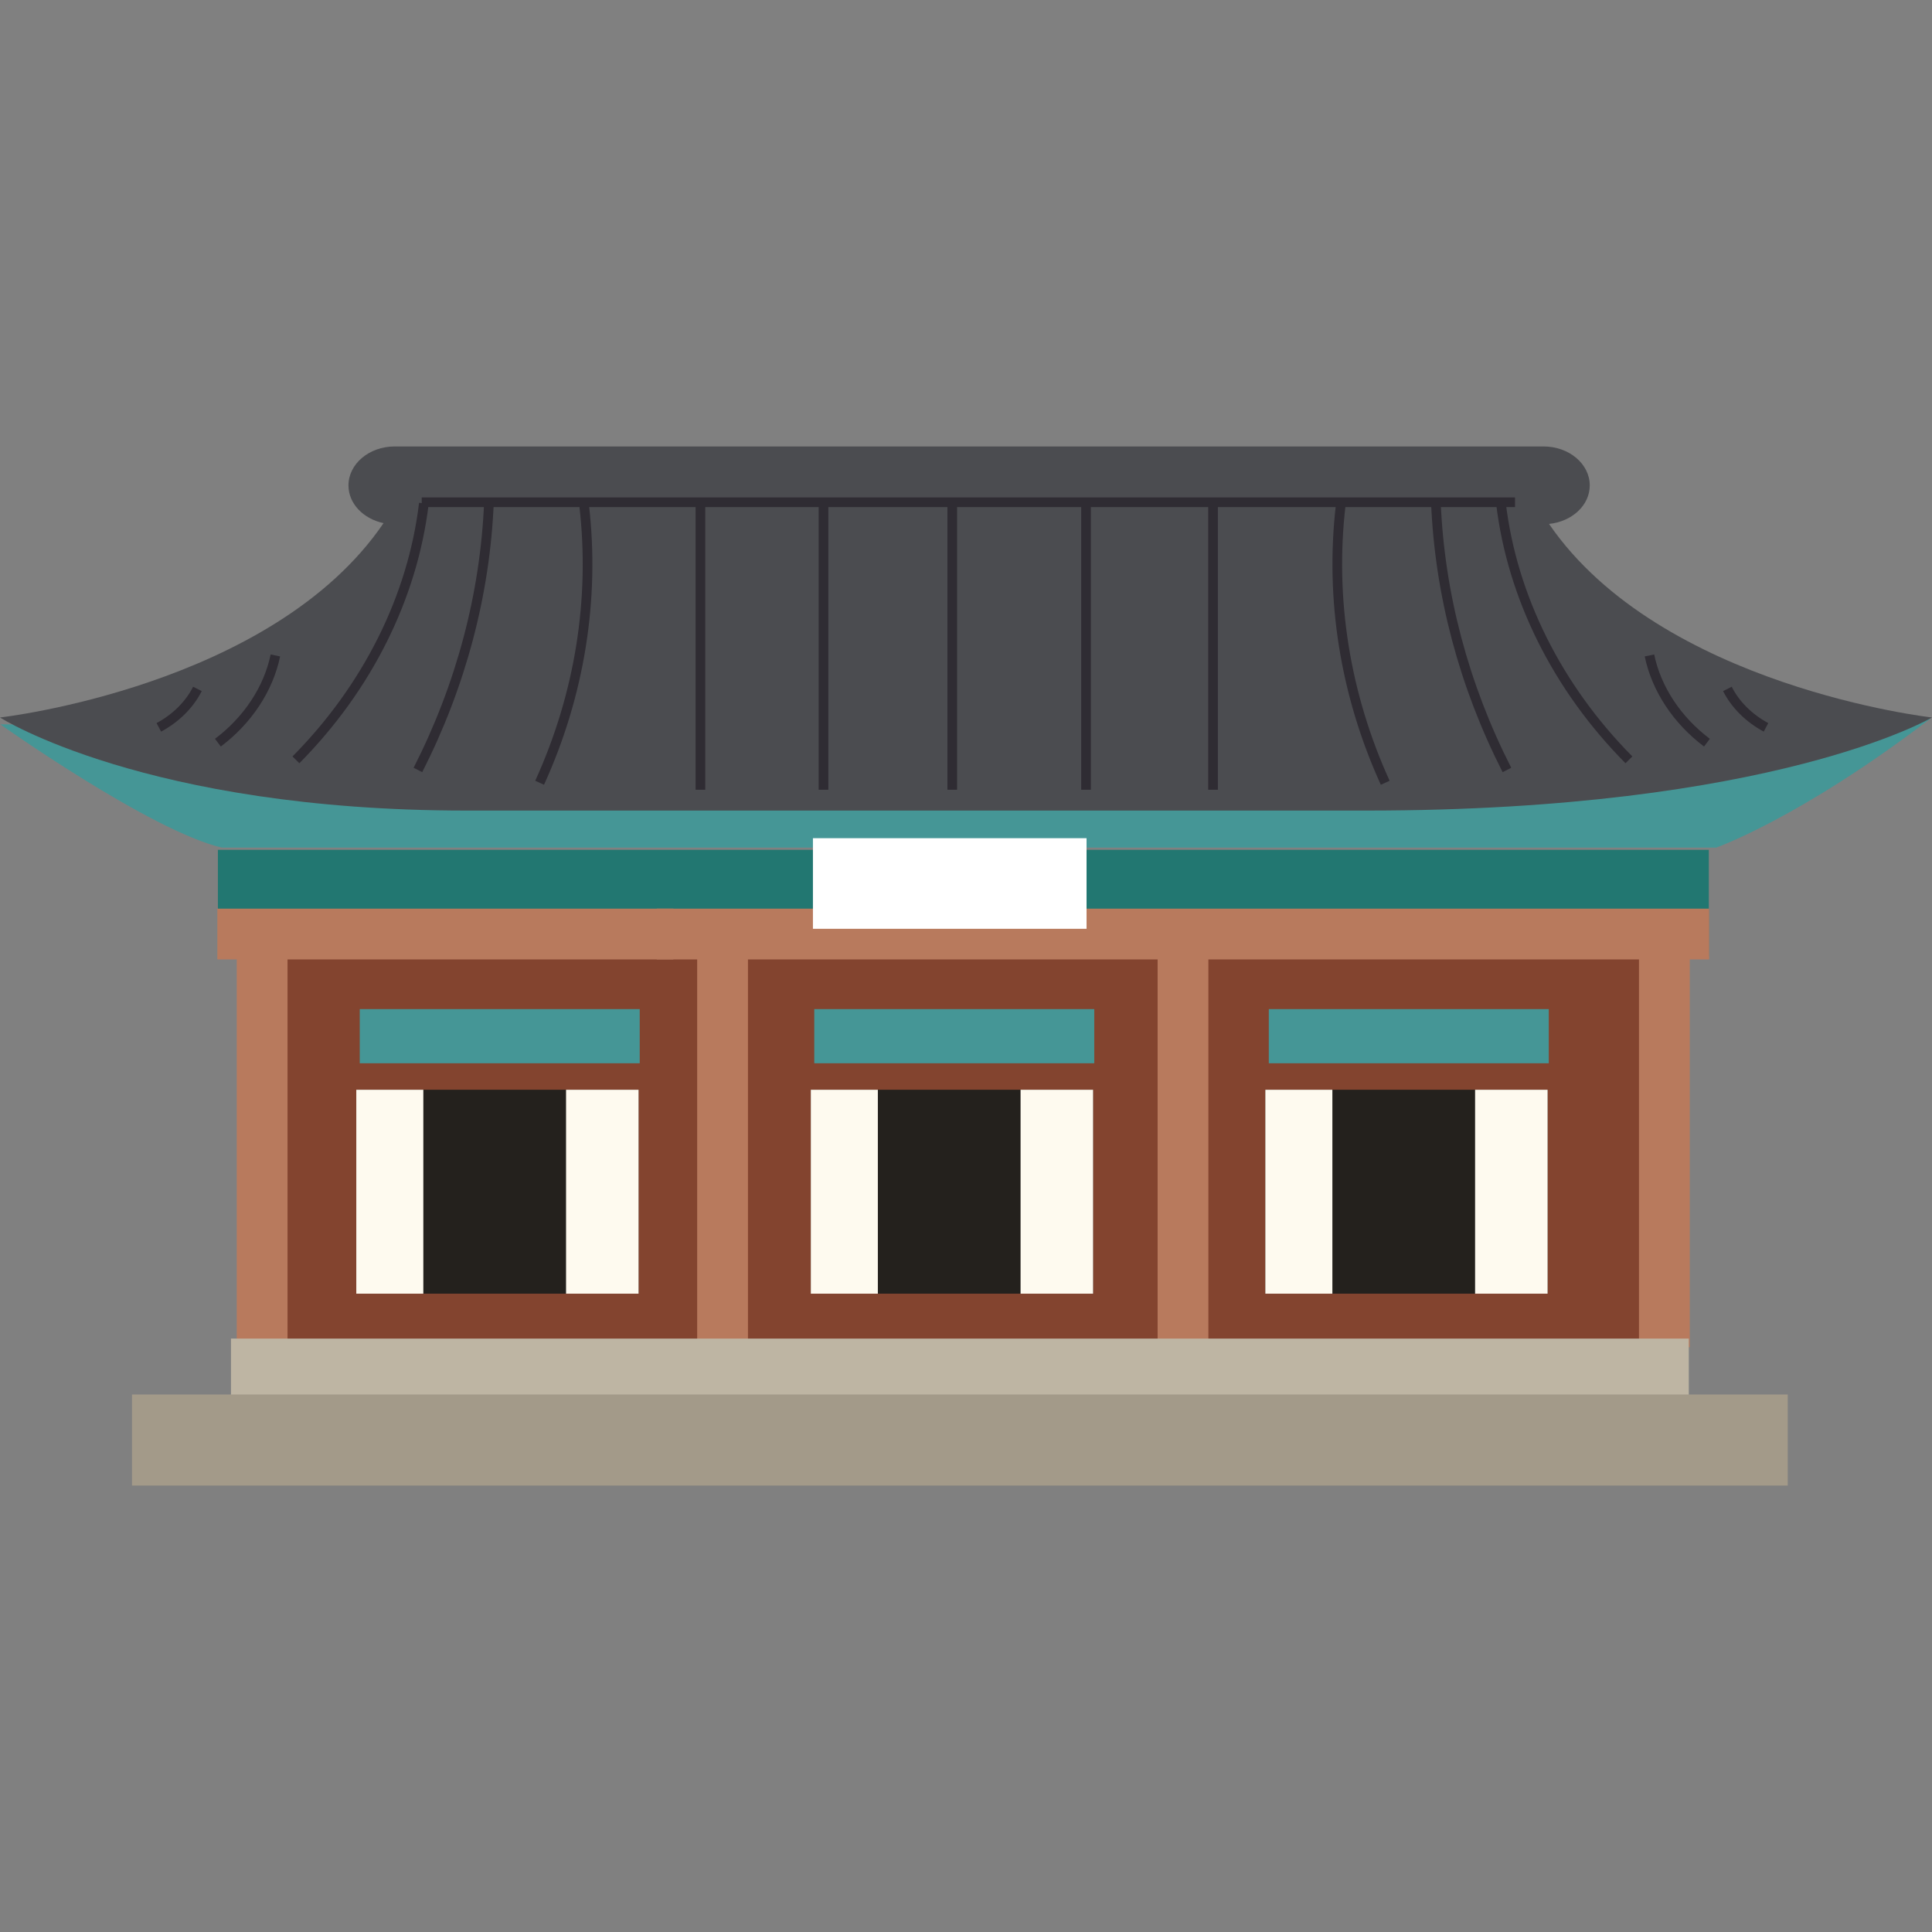 <?xml version="1.0" encoding="utf-8"?>
<!-- Generator: Adobe Illustrator 25.0.1, SVG Export Plug-In . SVG Version: 6.00 Build 0)  -->
<!DOCTYPE svg PUBLIC "-//W3C//DTD SVG 1.1//EN" "http://www.w3.org/Graphics/SVG/1.1/DTD/svg11.dtd">
<svg version="1.1" id="Layer_1" xmlns:x="http://ns.adobe.com/Extensibility/1.0/" xmlns:i="http://ns.adobe.com/AdobeIllustrator/10.0/" xmlns:graph="http://ns.adobe.com/Graphs/1.0/"
	 xmlns="http://www.w3.org/2000/svg" xmlns:xlink="http://www.w3.org/1999/xlink" x="0px" y="0px" viewBox="0 0 200 200"
	 style="enable-background:new 0 0 200 200;" xml:space="preserve">
<rect x="0" y="0" width="200" height="200" fill="#808080" stroke="none"/>
<style type="text/css">
	.st0{fill:#83442F;}
	.st1{fill:#459696;}
	.st2{fill:#4B4C50;}
	.st3{fill:none;stroke:#2F2C33;stroke-miterlimit:10;}
	.st4{fill:#227771;}
	.st5{fill:#B87A5D;}
	.st6{fill:#FFFFFF;}
	.st7{fill:#24211D;}
	.st8{fill:#FEFAEF;}
	.st9{fill:#BEB5A3;}
	.st10{fill:#A39A89;}
</style>
<g>
	<rect x="27.853" y="96.502" class="st0" width="144.125" height="42.804"/>
	<g>
		<path class="st1" d="M0.038,74.988c0,0,15.499,11.003,22.916,12.754h154.711c0,0,8.729-3.074,22.164-13.352"/>
		<g>
			<path class="st2" d="M160.355,54.237c2.371-0.24,4.216-1.922,4.216-3.986c0-2.228-2.143-4.034-4.786-4.034H40.859
				c-2.643,0-4.786,1.806-4.786,4.034c0,1.891,1.549,3.466,3.632,3.903C28.164,71.109,0,74.274,0,74.274s15.071,9.636,48.291,9.636
				c26.852,0,50.944,0,93.16,0S200,74.274,200,74.274S171.933,71.117,160.355,54.237z"/>
			<g>
				<line class="st3" x1="43.657" y1="51.994" x2="156.833" y2="51.994"/>
				<g>
					<path class="st3" d="M43.879,52.107c-1.16,9.695-5.837,19.071-13.246,26.552"/>
					<path class="st3" d="M50.615,51.999c-0.391,9.513-2.899,18.961-7.353,27.708"/>
					<path class="st3" d="M60.469,52.303c1.132,9.704-0.46,19.626-4.608,28.728"/>
					<path class="st3" d="M22.557,76.881c3.102-2.338,5.233-5.574,5.95-9.029"/>
					<path class="st3" d="M16.442,75.296c1.765-0.948,3.178-2.356,3.996-3.98"/>
				</g>
				<g>
					<path class="st3" d="M155.379,52.107c1.16,9.695,5.837,19.071,13.246,26.552"/>
					<path class="st3" d="M148.643,51.999c0.391,9.513,2.899,18.961,7.353,27.708"/>
					<path class="st3" d="M138.789,52.303c-1.132,9.704,0.46,19.626,4.608,28.728"/>
					<path class="st3" d="M176.701,76.881c-3.102-2.338-5.233-5.574-5.95-9.029"/>
					<path class="st3" d="M182.816,75.296c-1.765-0.948-3.178-2.356-3.996-3.98"/>
				</g>
				<line class="st3" x1="72.509" y1="51.994" x2="72.509" y2="81.754"/>
				<line class="st3" x1="85.249" y1="51.994" x2="85.249" y2="81.754"/>
				<line class="st3" x1="98.578" y1="51.994" x2="98.578" y2="81.754"/>
				<line class="st3" x1="112.426" y1="51.994" x2="112.426" y2="81.754"/>
				<line class="st3" x1="125.573" y1="51.994" x2="125.573" y2="81.754"/>
			</g>
		</g>
	</g>
	<rect x="22.557" y="87.974" class="st4" width="154.338" height="11.018"/>
	
		<rect x="43.475" y="73.087" transform="matrix(-1.836970e-16 1 -1 -1.836970e-16 142.794 50.588)" class="st5" width="5.256" height="47.207"/>
	
		<rect x="169.666" y="96.558" transform="matrix(-1 -1.224647e-16 1.224647e-16 -1 344.589 236.02)" class="st5" width="5.256" height="42.904"/>
	
		<rect x="119.832" y="42.22" transform="matrix(-1.836970e-16 1 -1 -1.836970e-16 219.151 -25.769)" class="st5" width="5.256" height="108.942"/>
	<rect x="84.154" y="86.769" class="st6" width="28.326" height="9.38"/>
	<rect x="24.508" y="96.558" class="st5" width="5.256" height="42.904"/>
	<rect x="72.172" y="96.558" class="st5" width="5.256" height="42.904"/>
	<rect x="119.836" y="96.558" class="st5" width="5.256" height="42.904"/>
	<g>
		<rect x="36.883" y="112.811" class="st7" width="29.221" height="21.111"/>
		<rect x="36.883" y="112.811" class="st8" width="6.94" height="21.111"/>
		<rect x="58.597" y="112.811" class="st8" width="7.508" height="21.111"/>
		<rect x="37.24" y="104.462" class="st1" width="28.983" height="5.606"/>
	</g>
	<g>
		<rect x="83.935" y="112.811" class="st7" width="29.221" height="21.111"/>
		<rect x="83.935" y="112.811" class="st8" width="6.94" height="21.111"/>
		<rect x="105.649" y="112.811" class="st8" width="7.508" height="21.111"/>
		<rect x="84.293" y="104.462" class="st1" width="28.983" height="5.606"/>
	</g>
	<g>
		<rect x="130.987" y="112.811" class="st7" width="29.222" height="21.111"/>
		<rect x="130.987" y="112.811" class="st8" width="6.94" height="21.111"/>
		<rect x="152.701" y="112.811" class="st8" width="7.508" height="21.111"/>
		<rect x="131.345" y="104.462" class="st1" width="28.983" height="5.606"/>
	</g>
	<rect x="23.91" y="138.57" class="st9" width="150.914" height="6.222"/>
	<rect x="13.664" y="144.356" class="st10" width="171.405" height="9.427"/>
</g>
</svg>
